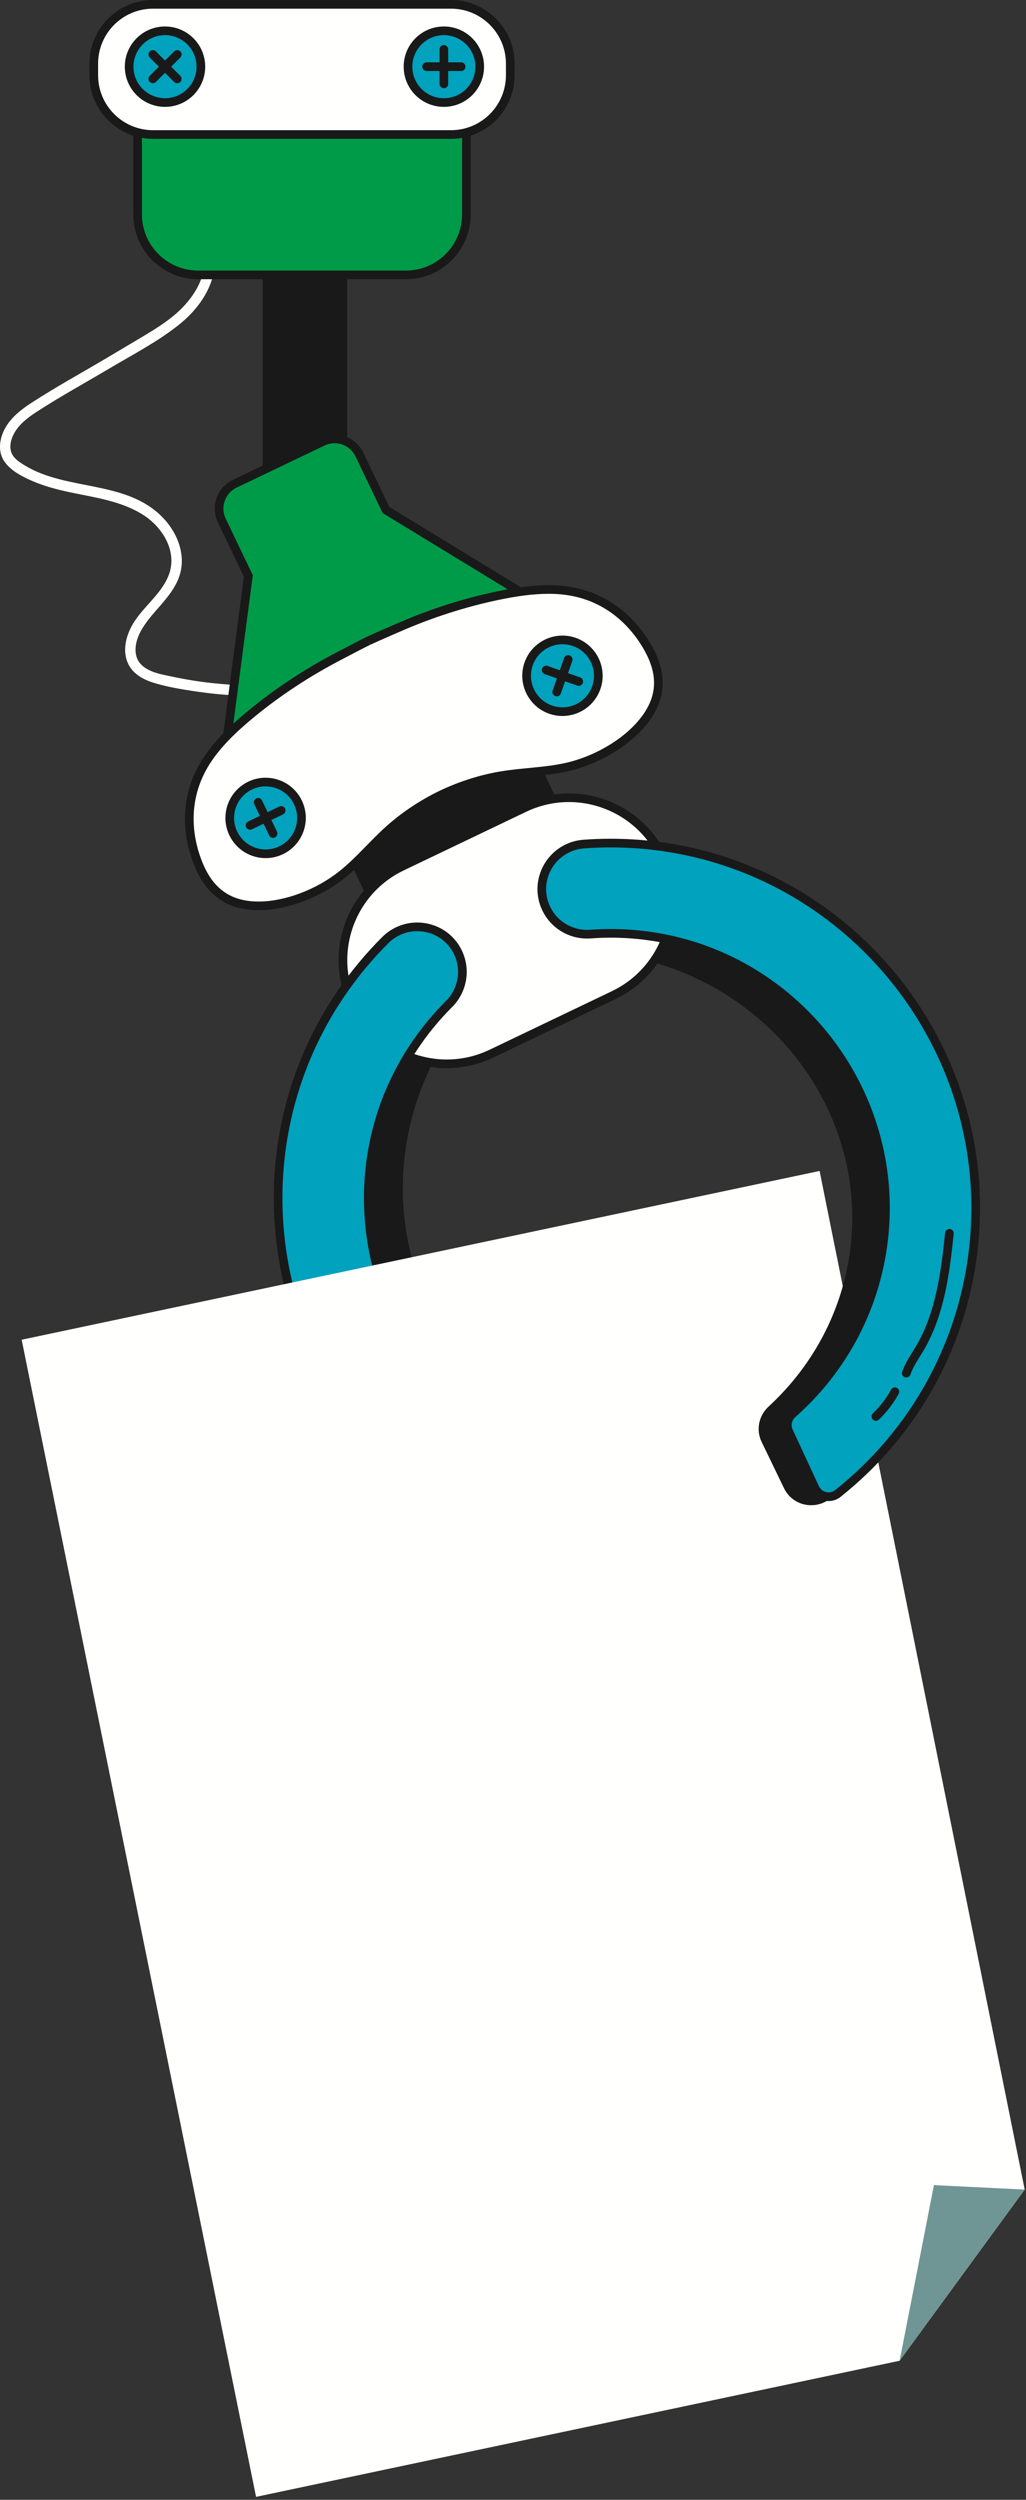 <?xml version="1.0" encoding="UTF-8"?>
<svg width="296px" height="721px" viewBox="0 0 296 721" version="1.1" xmlns="http://www.w3.org/2000/svg" xmlns:xlink="http://www.w3.org/1999/xlink">
    <rect x="0" y="0" width="296" height="721" fill="#333333" stroke="none"/>
    <title>robot-arm-drawing</title>
    <g id="Page-1" stroke="none" stroke-width="1" fill="none" fill-rule="evenodd">
        <g id="robot-arm-drawing" transform="translate(0, -0)">
            <path d="M58.697,71.984 C60.331,79.291 55.844,86.158 50.51,90.706 C47.699,93.103 44.54,95.059 41.378,96.954 C37.687,99.165 33.979,101.349 30.279,103.546 C23.15,107.777 15.819,111.787 8.874,116.315 C6.111,118.117 3.428,120.241 1.706,123.106 C-0.037,126.007 -0.811,129.967 1.171,132.958 C3.111,135.886 6.759,137.658 9.902,138.971 C13.308,140.393 16.894,141.29 20.498,142.048 C27.7,143.563 35.353,144.572 41.627,148.714 C46.969,152.242 51.057,158.968 48.831,165.437 C46.716,171.585 40.596,175.328 37.737,181.068 C36.228,184.098 35.46,187.788 36.787,191.022 C38.08,194.173 41.039,195.889 44.154,196.874 C47.884,198.054 51.842,198.714 55.701,199.307 C59.86,199.946 64.05,200.381 68.253,200.58 C70.328,200.678 72.404,200.717 74.481,200.709 C76.411,200.699 76.415,197.699 74.481,197.708 C66.221,197.744 57.98,196.929 49.9,195.204 C46.804,194.543 42.925,193.999 40.639,191.578 C38.227,189.024 39.016,185.043 40.508,182.232 C43.509,176.577 49.18,172.82 51.537,166.743 C53.931,160.567 51.373,153.841 46.964,149.278 C36.441,138.386 19.383,141.711 7.124,134.229 C5.702,133.361 4.071,132.334 3.374,130.751 C2.677,129.168 3.01,127.292 3.69,125.761 C5.016,122.773 7.721,120.646 10.388,118.906 C17.262,114.422 24.521,110.453 31.578,106.264 C38.276,102.288 45.371,98.62 51.491,93.766 C56.937,89.445 61.37,83.473 61.98,76.356 C62.128,74.622 61.969,72.883 61.59,71.187 C61.169,69.304 58.276,70.101 58.697,71.984 Z" id="Fill-1" fill="#FFFFFE"></path>
            <polygon id="Fill-2" fill="#1A1919" points="75.783 219.544 100.159 219.544 100.159 35.122 75.783 35.122"></polygon>
            <path d="M117.092,79.289 L57.17,79.289 C47.525,79.289 39.706,71.47 39.706,61.825 L39.706,35.122 L134.555,35.122 L134.555,61.825 C134.555,71.47 126.737,79.289 117.092,79.289 Z" id="Fill-3" fill="#009B49"></path>
            <path d="M117.092,80.539 L117.092,78.039 L57.17,78.039 C52.689,78.038 48.643,76.226 45.705,73.29 C42.769,70.352 40.957,66.306 40.956,61.825 L40.956,36.372 L133.305,36.372 L133.305,61.825 C133.305,66.306 131.492,70.352 128.556,73.29 C125.618,76.226 121.573,78.038 117.092,78.039 L117.092,80.539 C127.427,80.538 135.804,72.161 135.805,61.825 L135.805,33.872 L38.456,33.872 L38.456,61.825 C38.457,72.161 46.834,80.538 57.17,80.539 L117.092,80.539 Z" id="Fill-4" fill="#1A1919"></path>
            <path d="M147.21,21.691 L147.21,18.359 C147.21,8.91 139.55,1.25 130.101,1.25 L44.16,1.25 C34.711,1.25 27.051,8.91 27.051,18.359 L27.051,21.691 C27.051,31.139 34.711,38.8 44.16,38.8 L130.101,38.8 C139.55,38.8 147.21,31.139 147.21,21.691 Z" id="Fill-5" fill="#FFFFFE"></path>
            <path d="M145.96,21.691 L148.46,21.691 L148.46,18.359 C148.46,8.219 140.241,0.001 130.101,0 L44.16,0 C34.02,0.001 25.801,8.219 25.801,18.359 L25.801,21.691 C25.801,31.83 34.02,40.049 44.16,40.049 L130.101,40.049 C140.241,40.049 148.46,31.83 148.46,21.691 L145.96,21.691 C145.959,26.074 144.187,30.031 141.315,32.905 C138.441,35.776 134.484,37.549 130.101,37.55 L44.16,37.55 C39.777,37.549 35.82,35.776 32.946,32.904 C30.074,30.031 28.302,26.074 28.301,21.691 L28.301,18.359 C28.302,13.976 30.074,10.019 32.946,7.145 C35.82,4.273 39.777,2.501 44.16,2.5 L130.101,2.5 C134.484,2.501 138.441,4.273 141.315,7.145 C144.187,10.019 145.959,13.976 145.96,18.359 L145.96,21.691 Z" id="Fill-6" fill="#1A1919"></path>
            <path d="M138.399,19.231 C138.399,24.945 133.767,29.576 128.054,29.576 C122.34,29.576 117.709,24.945 117.709,19.231 C117.709,13.518 122.34,8.886 128.054,8.886 C133.767,8.886 138.399,13.518 138.399,19.231 Z" id="Fill-7" fill="#00A2BD"></path>
            <path d="M139.649,19.231 L137.149,19.231 C137.148,21.747 136.133,24.012 134.485,25.662 C132.835,27.31 130.569,28.326 128.054,28.326 C125.538,28.326 123.272,27.31 121.622,25.662 C119.975,24.012 118.959,21.747 118.959,19.231 C118.959,16.716 119.975,14.45 121.622,12.8 C123.272,11.152 125.538,10.137 128.054,10.136 C130.569,10.137 132.835,11.152 134.485,12.8 C136.133,14.45 137.148,16.716 137.149,19.231 L139.649,19.231 C139.648,12.827 134.458,7.637 128.054,7.636 C121.649,7.637 116.459,12.827 116.459,19.231 C116.459,25.635 121.649,30.825 128.054,30.826 C134.458,30.825 139.648,25.635 139.649,19.231 Z" id="Fill-8" fill="#1A1919"></path>
            <path d="M126.804,14.25 L126.804,24.213 C126.804,24.903 127.363,25.463 128.054,25.463 C128.744,25.463 129.304,24.903 129.304,24.213 L129.304,14.25 C129.304,13.559 128.744,13 128.054,13 C127.363,13 126.804,13.559 126.804,14.25 Z" id="Fill-9" fill="#1A1919"></path>
            <path d="M123.072,20.481 L133.035,20.481 C133.726,20.481 134.285,19.922 134.285,19.231 C134.285,18.541 133.726,17.981 133.035,17.981 L123.072,17.981 C122.382,17.981 121.822,18.541 121.822,19.231 C121.822,19.922 122.382,20.481 123.072,20.481 Z" id="Fill-10" fill="#1A1919"></path>
            <path d="M54.921,26.546 C50.88,30.586 44.33,30.586 40.29,26.546 C36.25,22.506 36.25,15.956 40.29,11.916 C44.33,7.876 50.88,7.876 54.921,11.916 C58.961,15.956 58.961,22.506 54.921,26.546 Z" id="Fill-11" fill="#00A2BD"></path>
            <path d="M54.921,26.546 L54.037,25.662 C52.26,27.438 49.944,28.325 47.619,28.326 C45.281,28.324 42.956,27.443 41.174,25.662 C39.394,23.881 38.512,21.557 38.51,19.221 C38.512,16.894 39.398,14.577 41.174,12.8 C42.953,11.022 45.273,10.138 47.605,10.136 C49.937,10.138 52.258,11.022 54.037,12.8 C55.813,14.577 56.699,16.894 56.701,19.221 C56.699,21.557 55.817,23.881 54.037,25.663 L54.921,26.546 L55.805,27.43 C58.07,25.165 59.202,22.186 59.201,19.221 C59.202,16.26 58.063,13.29 55.805,11.032 C53.544,8.771 50.569,7.635 47.605,7.636 C44.642,7.635 41.667,8.77 39.406,11.032 C37.148,13.289 36.009,16.259 36.01,19.221 C36.009,22.186 37.141,25.166 39.406,27.43 C41.672,29.696 44.653,30.827 47.619,30.826 C50.58,30.827 53.548,29.687 55.805,27.43 L54.921,26.546 Z" id="Fill-12" fill="#1A1919"></path>
            <path d="M50.244,14.825 L43.199,21.87 C42.711,22.358 42.711,23.149 43.199,23.638 C43.687,24.126 44.478,24.126 44.967,23.638 L52.012,16.592 C52.5,16.104 52.5,15.313 52.012,14.825 C51.524,14.337 50.732,14.337 50.244,14.825 Z" id="Fill-13" fill="#1A1919"></path>
            <path d="M43.199,16.592 L50.244,23.638 C50.732,24.126 51.524,24.126 52.012,23.638 C52.5,23.149 52.5,22.358 52.012,21.87 L44.967,14.825 C44.478,14.337 43.687,14.337 43.199,14.825 C42.711,15.313 42.711,16.104 43.199,16.592 Z" id="Fill-14" fill="#1A1919"></path>
            <path d="M112.479,197.908 L150.938,171.24 L111.355,147.1 L103.702,131.112 C101.805,127.149 97.054,125.474 93.091,127.371 L81.394,132.971 L79.429,133.911 L67.732,139.51 C63.769,141.408 62.094,146.158 63.991,150.121 L71.645,166.109 L65.623,212.079 L110.514,198.848 L110.666,199.165 L111.573,198.537 L112.631,198.225 L112.479,197.908 Z" id="Fill-15" fill="#009B49"></path>
            <path d="M112.479,197.908 L113.191,198.935 L153.228,171.172 L112.323,146.226 L104.829,130.572 C103.247,127.27 99.952,125.338 96.521,125.339 C95.188,125.339 93.83,125.631 92.551,126.244 L80.854,131.843 L78.89,132.784 L67.192,138.383 C63.89,139.965 61.958,143.26 61.96,146.692 C61.959,148.025 62.251,149.382 62.864,150.661 L70.357,166.315 L64.134,213.821 L110.868,200.047 L110.514,198.848 L109.387,199.388 L109.539,199.705 L110.172,201.029 L112.119,199.679 L112.984,199.424 L114.392,199.009 L113.606,197.368 L112.479,197.908 L113.191,198.935 L112.479,197.908 L111.351,198.448 L111.503,198.764 L112.631,198.225 L112.277,197.026 L111.026,197.395 L109.954,198.138 L110.666,199.165 L111.793,198.625 L111.642,198.309 L111.182,197.348 L67.112,210.337 L72.932,165.904 L65.119,149.581 C64.67,148.644 64.46,147.662 64.459,146.692 C64.461,144.189 65.864,141.789 68.272,140.638 L79.968,135.039 L81.934,134.098 L93.631,128.499 C94.568,128.05 95.55,127.84 96.521,127.839 C99.023,127.841 101.423,129.244 102.574,131.652 L110.388,147.974 L148.647,171.307 L110.892,197.487 L111.351,198.448 L112.479,197.908 Z" id="Fill-16" fill="#1A1919"></path>
            <path d="M216.102,441.742 L205.301,416.655 C185.534,420.57 164.571,416.793 147.232,404.398 C114.057,380.683 106.277,333.374 129.783,298.042 C132.82,293.477 136.225,289.323 139.926,285.589 C143.753,281.727 144.944,275.976 142.86,271.119 C139.365,262.973 128.787,261.24 122.37,267.718 C117.781,272.351 113.534,277.472 109.707,283.067 C77.708,329.857 87.436,393.179 131.522,425.169 C154.435,441.795 183.792,452.813 210.12,448.015 C210.12,448.015 214.457,443.285 216.102,441.742 Z" id="Fill-17" fill="#1A1919"></path>
            <polygon id="Fill-18" fill="#1A1919" points="166.916 243.753 111.406 270.325 86.394 218.076 141.904 191.503"></polygon>
            <path d="M177.071,287.006 L141.793,303.894 C126.885,311.03 109.015,304.73 101.879,289.822 C94.743,274.914 101.043,257.044 115.951,249.908 L151.228,233.021 C166.136,225.885 184.006,232.185 191.142,247.092 C198.278,262 191.978,279.87 177.071,287.006 Z" id="Fill-19" fill="#FFFFFE"></path>
            <path d="M177.071,287.006 L176.531,285.879 L141.253,302.766 C137.256,304.679 133.043,305.583 128.893,305.584 C118.196,305.582 107.932,299.574 103.006,289.282 C101.093,285.285 100.189,281.072 100.189,276.922 C100.19,266.225 106.198,255.961 116.49,251.035 L151.768,234.148 C155.765,232.235 159.978,231.331 164.128,231.33 C174.825,231.332 185.089,237.339 190.015,247.632 C191.928,251.63 192.832,255.842 192.832,259.992 C192.831,270.689 186.823,280.953 176.531,285.879 L177.071,287.006 L177.61,288.134 C188.797,282.777 195.334,271.618 195.332,259.992 C195.333,255.479 194.347,250.891 192.27,246.553 C186.913,235.366 175.754,228.829 164.128,228.83 C159.615,228.83 155.027,229.816 150.688,231.893 L115.411,248.78 C104.224,254.136 97.687,265.295 97.689,276.922 C97.688,281.435 98.674,286.023 100.751,290.362 C106.108,301.548 117.267,308.085 128.893,308.083 C133.406,308.084 137.994,307.098 142.333,305.021 L177.61,288.134 L177.071,287.006 Z" id="Fill-20" fill="#1A1919"></path>
            <path d="M186.406,185.945 C181.709,178.155 173.888,171.532 162.652,170.255 C156.674,169.576 150.091,170.446 143.615,171.798 C133.868,173.833 124.118,176.981 114.756,181.091 C112.212,182.208 109.243,183.463 106.22,184.865 C103.232,186.34 100.393,187.866 97.928,189.147 C88.855,193.861 80.287,199.482 72.59,205.797 C67.475,209.994 62.67,214.576 59.45,219.658 C53.397,229.21 53.652,239.456 56.773,247.999 C58.533,252.816 61.337,257.45 66.612,259.765 C75.484,263.658 89.46,259.625 98.702,252.246 C103.728,248.232 107.605,243.43 112.345,239.198 C116.755,235.261 121.912,231.846 127.433,229.178 C132.973,226.551 138.868,224.676 144.699,223.711 C150.968,222.672 157.14,222.664 163.419,221.267 C174.962,218.696 186.868,210.339 189.4,200.986 C190.905,195.426 189.054,190.337 186.406,185.945 Z" id="Fill-21" fill="#FFFFFE"></path>
            <path d="M186.406,185.945 L187.476,185.299 C185.051,181.277 181.81,177.54 177.703,174.637 C173.597,171.734 168.621,169.674 162.793,169.013 C161.312,168.845 159.803,168.769 158.274,168.769 C153.404,168.77 148.335,169.536 143.36,170.574 C133.523,172.629 123.693,175.802 114.253,179.947 C111.722,181.058 108.742,182.317 105.694,183.731 L105.683,183.736 L105.667,183.744 C102.654,185.231 99.805,186.763 97.351,188.037 C88.203,192.791 79.565,198.458 71.797,204.831 C66.636,209.069 61.736,213.721 58.394,218.989 C54.827,224.613 53.358,230.513 53.36,236.158 C53.36,240.459 54.206,244.613 55.599,248.428 C56.509,250.915 57.698,253.395 59.384,255.583 C61.068,257.77 63.263,259.662 66.109,260.909 C68.666,262.03 71.559,262.524 74.592,262.525 C78.777,262.524 83.242,261.585 87.543,259.961 C91.843,258.334 95.977,256.02 99.482,253.223 C104.642,249.094 108.534,244.268 113.178,240.131 C117.494,236.277 122.557,232.922 127.977,230.304 L127.968,230.308 C133.406,227.729 139.195,225.889 144.904,224.944 C151.039,223.921 157.238,223.917 163.69,222.487 C169.653,221.156 175.654,218.359 180.543,214.667 C185.422,210.971 189.224,206.378 190.606,201.313 C191.008,199.828 191.189,198.367 191.189,196.946 C191.186,192.619 189.53,188.708 187.476,185.299 L186.406,185.945 L185.335,186.59 C187.266,189.79 188.692,193.278 188.689,196.946 C188.689,198.156 188.537,199.391 188.193,200.66 C187.044,204.947 183.627,209.209 179.035,212.672 C174.452,216.14 168.728,218.806 163.147,220.046 C157.041,221.412 150.897,221.423 144.495,222.477 C138.54,223.464 132.54,225.374 126.897,228.049 L126.885,228.055 L126.889,228.053 C121.266,230.77 116.016,234.246 111.513,238.266 C106.677,242.591 102.815,247.37 97.922,251.269 C94.643,253.888 90.72,256.088 86.659,257.622 C82.599,259.158 78.401,260.026 74.592,260.025 C71.829,260.026 69.278,259.57 67.114,258.62 C64.686,257.552 62.842,255.97 61.364,254.057 C59.89,252.146 58.798,249.9 57.947,247.57 C56.642,243.998 55.86,240.13 55.86,236.158 C55.863,230.941 57.2,225.548 60.506,220.327 C63.604,215.431 68.315,210.918 73.383,206.764 C81.011,200.506 89.506,194.931 98.504,190.256 C100.98,188.969 103.81,187.448 106.773,185.986 L106.22,184.865 L106.746,185.999 C109.744,184.608 112.703,183.358 115.258,182.236 C124.543,178.159 134.213,175.038 143.871,173.021 C148.753,172.001 153.667,171.268 158.274,171.269 C159.72,171.269 161.136,171.341 162.511,171.497 C167.919,172.113 172.472,174.003 176.26,176.678 C180.046,179.354 183.064,182.823 185.335,186.59 L186.406,185.945 Z" id="Fill-22" fill="#1A1919"></path>
            <path d="M210.12,448.015 L199.184,423.715 C178.958,427.304 157.356,423.073 139.31,410.176 C104.782,385.5 95.882,337.396 119.346,302.034 C122.377,297.465 125.794,293.319 129.523,289.606 C133.381,285.764 134.493,279.958 132.259,274.994 C128.514,266.67 117.616,264.711 111.15,271.153 C106.525,275.761 102.262,280.87 98.439,286.469 C66.473,333.282 77.681,397.655 123.574,430.928 C149.578,449.781 181.24,454.999 210.12,448.015 Z" id="Fill-23" fill="#00A2BD"></path>
            <path d="M210.12,448.015 L211.26,447.502 L199.925,422.314 L198.966,422.484 C194.453,423.285 189.87,423.69 185.275,423.69 C169.597,423.689 153.775,418.976 140.036,409.159 C118.879,394.04 107.498,369.977 107.497,345.561 C107.497,330.768 111.674,315.857 120.387,302.725 C123.372,298.226 126.736,294.146 130.405,290.491 C133.172,287.736 134.651,284.053 134.651,280.309 C134.651,278.341 134.242,276.354 133.399,274.481 C132.18,271.768 130.249,269.655 127.962,268.235 C125.676,266.813 123.036,266.074 120.371,266.074 C116.773,266.072 113.112,267.43 110.268,270.268 C105.588,274.93 101.274,280.1 97.407,285.764 C84.961,303.989 78.982,324.851 78.982,345.53 C78.982,378.595 94.266,411.223 122.84,431.94 C141.741,445.644 163.609,452.23 185.255,452.23 C193.738,452.23 202.187,451.219 210.413,449.23 L211.877,448.876 L211.26,447.502 L210.12,448.015 L209.825,446.8 C201.792,448.743 193.539,449.73 185.255,449.73 C164.113,449.729 142.773,443.303 124.308,429.916 C96.41,409.691 81.483,377.832 81.481,345.53 C81.483,325.331 87.319,304.971 99.471,287.173 C103.25,281.64 107.463,276.591 112.032,272.039 C114.4,269.682 117.392,268.577 120.371,268.574 C122.574,268.574 124.761,269.187 126.642,270.357 C128.524,271.53 130.103,273.251 131.119,275.507 C131.815,277.053 132.151,278.686 132.151,280.309 C132.151,283.396 130.932,286.439 128.641,288.72 C124.853,292.492 121.382,296.703 118.304,301.342 C109.311,314.896 104.996,330.299 104.997,345.561 C104.996,370.746 116.74,395.582 138.583,411.193 C152.755,421.321 169.097,426.191 185.275,426.19 C190.017,426.19 194.746,425.772 199.403,424.946 L199.184,423.715 L198.044,424.228 L208.98,448.528 L210.12,448.015 L209.825,446.8 L210.12,448.015 Z" id="Fill-24" fill="#1A1919"></path>
            <path d="M67.298,240.374 C69.764,245.527 75.942,247.705 81.095,245.238 C86.249,242.771 88.427,236.594 85.96,231.441 C83.493,226.287 77.315,224.109 72.162,226.576 C67.009,229.043 64.831,235.22 67.298,240.374 Z" id="Fill-25" fill="#00A2BD"></path>
            <path d="M67.298,240.374 L66.17,240.914 C68.163,245.073 72.313,247.506 76.636,247.504 C78.315,247.505 80.022,247.137 81.634,246.366 C85.795,244.373 88.228,240.223 88.226,235.9 C88.226,234.221 87.859,232.512 87.087,230.901 C85.095,226.741 80.944,224.308 76.621,224.31 C74.943,224.309 73.234,224.677 71.622,225.449 C67.463,227.441 65.03,231.591 65.031,235.914 C65.031,237.593 65.398,239.302 66.17,240.914 L67.298,240.374 L68.425,239.834 C67.817,238.564 67.531,237.23 67.531,235.914 C67.533,232.521 69.436,229.266 72.702,227.704 C73.972,227.095 75.305,226.81 76.621,226.81 C80.015,226.811 83.27,228.715 84.832,231.98 C85.44,233.25 85.726,234.584 85.726,235.9 C85.724,239.294 83.821,242.549 80.556,244.111 C79.285,244.718 77.952,245.004 76.636,245.005 C73.242,245.003 69.987,243.099 68.425,239.834 L67.298,240.374 Z" id="Fill-26" fill="#1A1919"></path>
            <path d="M73.35,231.954 L77.652,240.94 C77.95,241.563 78.697,241.826 79.319,241.528 C79.942,241.23 80.205,240.484 79.907,239.861 L75.605,230.874 C75.307,230.251 74.561,229.988 73.938,230.286 C73.315,230.584 73.052,231.331 73.35,231.954 Z" id="Fill-27" fill="#1A1919"></path>
            <path d="M80.582,232.629 L71.596,236.931 C70.973,237.229 70.71,237.975 71.008,238.598 C71.306,239.221 72.052,239.484 72.675,239.186 L81.662,234.884 C82.284,234.586 82.548,233.839 82.249,233.217 C81.951,232.594 81.205,232.331 80.582,232.629 Z" id="Fill-28" fill="#1A1919"></path>
            <path d="M158.83,204.668 C164.218,206.568 170.126,203.74 172.026,198.351 C173.925,192.963 171.097,187.055 165.709,185.155 C160.32,183.255 154.413,186.084 152.513,191.472 C150.613,196.86 153.441,202.768 158.83,204.668 Z" id="Fill-29" fill="#00A2BD"></path>
            <path d="M158.83,204.668 L158.414,205.847 C159.686,206.296 160.989,206.509 162.269,206.509 C167.051,206.51 171.523,203.53 173.205,198.767 C173.653,197.495 173.867,196.192 173.867,194.911 C173.868,190.13 170.888,185.657 166.124,183.976 C164.852,183.528 163.55,183.313 162.269,183.313 C157.488,183.312 153.015,186.292 151.334,191.057 C150.885,192.328 150.671,193.631 150.671,194.911 C150.67,199.693 153.65,204.165 158.414,205.847 L158.83,204.668 L159.245,203.489 C155.507,202.173 153.173,198.659 153.171,194.911 C153.172,193.909 153.338,192.891 153.692,191.888 C155.007,188.149 158.521,185.815 162.269,185.813 C163.271,185.813 164.29,185.98 165.293,186.334 C169.031,187.649 171.366,191.163 171.367,194.911 C171.367,195.914 171.2,196.933 170.847,197.936 C169.531,201.673 166.017,204.008 162.269,204.009 C161.267,204.009 160.248,203.843 159.245,203.489 L158.83,204.668 Z" id="Fill-30" fill="#1A1919"></path>
            <path d="M157.155,194.434 L166.552,197.747 C167.203,197.976 167.917,197.635 168.146,196.984 C168.376,196.333 168.034,195.619 167.383,195.389 L157.987,192.076 C157.336,191.847 156.622,192.189 156.392,192.84 C156.163,193.491 156.504,194.205 157.155,194.434 Z" id="Fill-31" fill="#1A1919"></path>
            <path d="M162.747,189.798 L159.434,199.194 C159.205,199.845 159.546,200.559 160.197,200.789 C160.848,201.018 161.562,200.677 161.792,200.025 L165.104,190.629 C165.334,189.978 164.992,189.264 164.341,189.035 C163.69,188.805 162.976,189.147 162.747,189.798 Z" id="Fill-32" fill="#1A1919"></path>
            <polygon id="Fill-33" fill="#FFFFFE" points="295.622 631.521 259.542 680.891 73.873 720.151 6.252 386.407 236.45 337.731"></polygon>
            <polygon id="Fill-34" fill="#6F9694" points="259.542 680.891 269.435 630.236 295.622 631.521"></polygon>
            <path d="M198.654,254.448 C244.316,268.81 275.629,312.136 271.54,359.655 C269.209,386.736 259.082,414.925 239.814,431.967 C238.319,433.29 236.41,434.055 234.416,434.13 L234.306,434.135 C230.88,434.266 227.699,432.359 226.206,429.273 L219.722,415.873 C218.047,412.412 218.901,408.3 221.728,405.695 C234.929,393.533 243.787,376.892 245.554,357.937 C248.973,321.252 224.263,287.632 188.414,277.536" id="Fill-35" fill="#1A1919"></path>
            <path d="M235.114,429.162 L227.547,412.852 C226.739,411.11 227.176,409.049 228.617,407.78 C243.229,394.912 253.159,376.66 255.112,355.729 C259.056,313.474 228.513,275.26 186.42,269.853 C180.982,269.155 175.611,269.025 170.363,269.413 C164.934,269.815 159.816,266.856 157.525,261.918 C153.684,253.638 159.335,244.116 168.438,243.445 C174.949,242.964 181.602,243.085 188.337,243.859 C244.652,250.333 285.984,300.94 281.101,357.416 C278.503,387.467 263.546,413.419 241.707,430.766 C239.525,432.499 236.286,431.69 235.114,429.162 Z" id="Fill-36" fill="#00A2BD"></path>
            <path d="M235.114,429.162 L236.248,428.636 L228.681,412.326 C228.488,411.908 228.395,411.47 228.395,411.033 C228.396,410.167 228.76,409.319 229.442,408.718 C244.284,395.65 254.373,377.103 256.357,355.845 C256.59,353.343 256.705,350.854 256.705,348.384 C256.701,308.5 226.853,273.792 186.579,268.613 C183.09,268.165 179.628,267.947 176.207,267.947 C174.213,267.947 172.233,268.021 170.27,268.167 C169.973,268.189 169.676,268.199 169.38,268.199 C164.802,268.198 160.603,265.582 158.659,261.392 C157.901,259.756 157.554,258.082 157.554,256.446 C157.553,253.503 158.686,250.676 160.626,248.532 C162.569,246.389 165.295,244.931 168.53,244.691 C171.057,244.505 173.606,244.41 176.173,244.41 C180.141,244.41 184.152,244.636 188.194,245.101 C240.838,251.147 280.247,296.258 280.243,348.357 C280.243,351.319 280.116,354.305 279.856,357.308 C277.287,387.006 262.512,412.642 240.929,429.787 C240.365,430.234 239.723,430.436 239.07,430.438 C237.914,430.435 236.78,429.788 236.248,428.636 L235.114,429.162 L233.98,429.688 C234.943,431.761 236.987,432.94 239.07,432.938 C240.253,432.938 241.469,432.553 242.484,431.745 C264.581,414.196 279.719,387.927 282.347,357.524 C282.612,354.449 282.743,351.391 282.743,348.357 C282.739,294.986 242.406,248.822 188.48,242.617 C184.343,242.141 180.236,241.91 176.173,241.91 C173.544,241.91 170.934,242.007 168.346,242.198 C164.457,242.483 161.116,244.261 158.772,246.855 C156.427,249.448 155.054,252.86 155.054,256.446 C155.054,258.437 155.479,260.479 156.391,262.444 C158.752,267.531 163.847,270.7 169.38,270.699 C169.736,270.699 170.095,270.686 170.455,270.66 C172.357,270.519 174.275,270.447 176.207,270.447 C179.522,270.447 182.878,270.658 186.261,271.093 C225.264,276.096 254.209,309.758 254.205,348.384 C254.205,350.776 254.094,353.188 253.868,355.613 C251.944,376.218 242.174,394.173 227.79,406.842 C226.558,407.927 225.894,409.465 225.895,411.033 C225.895,411.825 226.064,412.626 226.413,413.378 L233.98,429.688 L235.114,429.162 Z" id="Fill-37" fill="#1A1919"></path>
            <path d="M262.644,396.463 C263.453,394.103 265.026,391.907 266.464,389.476 C272.461,379.264 273.947,367.289 275.143,355.841 C275.215,355.154 274.716,354.54 274.029,354.469 C273.342,354.397 272.728,354.896 272.657,355.583 C271.477,367.002 269.968,378.605 264.309,388.209 C262.966,390.506 261.266,392.822 260.281,395.645 C260.056,396.297 260.401,397.009 261.054,397.235 C261.706,397.461 262.418,397.115 262.644,396.463 Z" id="Fill-38" fill="#1A1919"></path>
            <path d="M257.072,400.8 C255.687,403.336 253.906,405.658 251.818,407.654 C251.318,408.131 251.3,408.922 251.777,409.421 C252.254,409.92 253.046,409.938 253.545,409.462 C255.82,407.286 257.757,404.761 259.266,401.999 C259.597,401.393 259.374,400.634 258.768,400.303 C258.163,399.972 257.403,400.194 257.072,400.8 Z" id="Fill-39" fill="#1A1919"></path>
        </g>
    </g>
</svg>